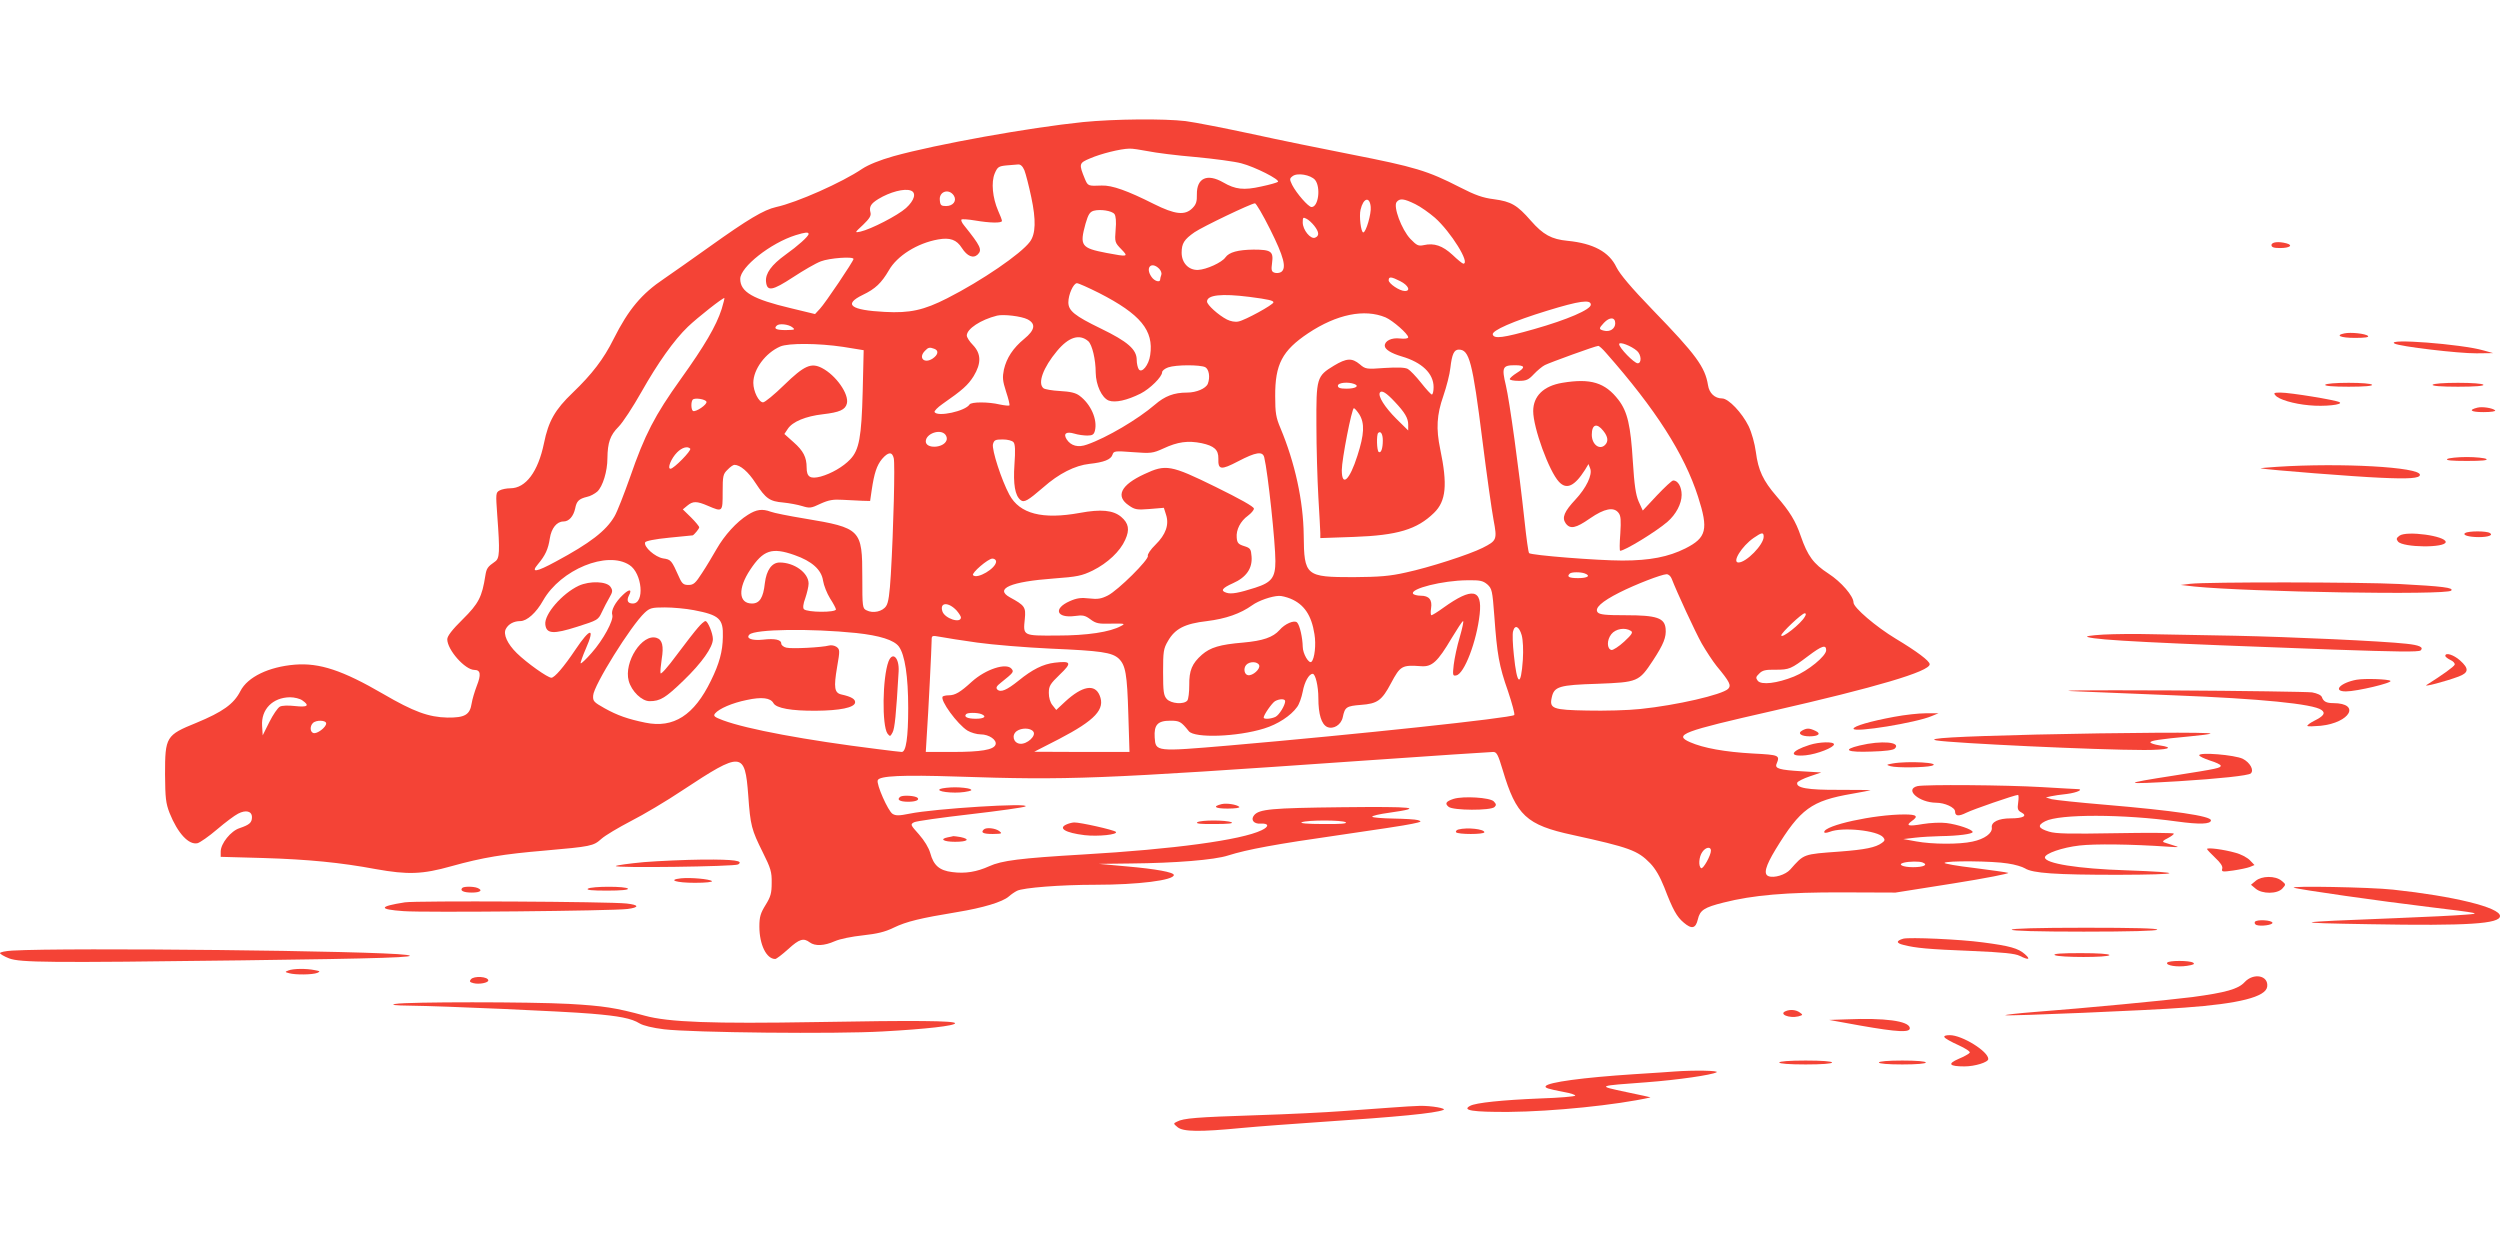 <?xml version="1.0" standalone="no"?>
<!DOCTYPE svg PUBLIC "-//W3C//DTD SVG 20010904//EN"
 "http://www.w3.org/TR/2001/REC-SVG-20010904/DTD/svg10.dtd">
<svg version="1.0" xmlns="http://www.w3.org/2000/svg"
 width="1280pt" height="640pt" viewBox="0 0 1280 640"
 preserveAspectRatio="xMidYMid meet">
<g transform="translate(0,640) scale(0.1,-0.1)"
fill="#f44336" stroke="none">
<path d="M5545 5775 c-273 -28 -748 -113 -971 -175 -70 -20 -127 -43 -159 -64
-103 -70 -335 -173 -441 -196 -63 -14 -145 -63 -341 -203 -87 -62 -192 -136
-233 -164 -115 -77 -182 -157 -258 -308 -51 -103 -111 -181 -210 -276 -90 -86
-124 -145 -147 -259 -30 -145 -93 -230 -172 -230 -19 0 -44 -5 -55 -11 -20
-11 -20 -16 -12 -128 14 -188 12 -220 -11 -236 -39 -27 -44 -35 -50 -72 -17
-109 -34 -143 -116 -224 -54 -53 -79 -86 -79 -102 0 -54 91 -157 139 -157 32
0 35 -24 12 -82 -11 -29 -23 -69 -26 -89 -9 -59 -35 -74 -124 -73 -96 2 -173
30 -329 121 -208 121 -326 160 -452 150 -134 -11 -242 -63 -279 -135 -34 -67
-91 -107 -226 -163 -155 -63 -160 -71 -160 -264 1 -122 4 -147 23 -197 42
-105 99 -166 144 -155 13 4 58 35 100 71 41 35 89 71 107 80 40 21 71 13 71
-18 0 -28 -13 -39 -63 -56 -45 -14 -97 -79 -97 -120 l0 -27 217 -6 c230 -7
396 -23 578 -57 163 -29 237 -27 386 15 162 45 266 62 478 80 237 21 249 23
290 60 20 18 88 58 151 91 63 32 183 103 265 158 303 200 319 199 336 -26 11
-156 17 -176 74 -291 41 -82 47 -101 46 -157 0 -53 -5 -71 -31 -113 -26 -42
-32 -61 -32 -111 0 -92 36 -166 81 -166 6 0 36 23 66 50 58 53 79 59 111 35
27 -20 74 -18 128 6 27 12 88 24 144 30 72 8 112 17 157 39 66 32 137 49 325
80 134 22 233 52 265 80 11 10 30 23 42 29 31 16 224 31 403 31 217 0 400 23
400 50 0 14 -91 31 -241 44 l-144 13 165 2 c226 2 428 18 498 41 98 31 244 58
573 105 173 25 339 50 369 57 48 10 52 12 30 19 -14 4 -71 7 -127 8 -56 1
-104 5 -107 9 -3 5 37 14 88 21 184 26 128 32 -244 28 -363 -4 -423 -10 -449
-41 -19 -23 -2 -45 32 -43 44 3 47 -15 6 -34 -104 -50 -449 -97 -914 -124
-323 -19 -416 -31 -480 -60 -64 -29 -123 -39 -190 -30 -65 8 -95 34 -112 97
-8 28 -30 64 -58 96 -44 49 -45 51 -25 62 11 6 140 24 287 41 147 17 275 35
283 40 32 20 -467 -11 -593 -37 -54 -11 -71 -11 -87 -1 -23 14 -84 152 -76
172 8 23 127 28 405 19 572 -19 717 -14 2075 81 357 25 659 45 671 45 18 0 25
-13 49 -93 69 -232 121 -281 358 -332 291 -64 333 -79 397 -145 27 -28 50 -68
72 -123 44 -115 64 -151 100 -181 41 -35 61 -30 72 17 11 47 32 61 132 86 150
38 320 53 610 52 l270 -1 297 47 c164 26 290 51 280 54 -9 3 -88 14 -174 25
-86 10 -154 22 -152 26 7 12 248 10 324 -3 36 -5 75 -17 88 -25 39 -25 157
-33 477 -33 332 1 352 12 40 23 -246 8 -415 35 -415 66 0 20 89 51 177 61 79
9 264 7 453 -6 58 -4 61 -3 30 6 -19 6 -42 13 -50 16 -10 4 -5 10 18 21 17 9
32 19 32 24 0 4 -134 5 -297 2 -236 -4 -307 -3 -342 8 -56 17 -61 32 -20 53
72 38 401 37 675 -1 116 -16 174 -14 174 6 0 22 -190 50 -545 80 -132 11 -253
24 -270 28 l-30 9 25 6 c14 3 51 9 83 12 54 7 90 25 50 25 -10 0 -90 5 -178
10 -187 11 -599 14 -638 5 -68 -17 8 -84 96 -85 44 0 97 -24 97 -45 0 -24 18
-26 58 -6 34 17 248 91 264 91 4 0 4 -18 1 -39 -5 -33 -2 -41 17 -51 32 -17 9
-30 -55 -30 -63 0 -101 -19 -97 -47 4 -29 -37 -59 -99 -72 -67 -15 -207 -14
-288 1 l-66 12 60 7 c33 4 92 7 131 8 88 1 164 11 164 21 0 13 -77 39 -134 46
-29 4 -84 1 -121 -5 -74 -13 -90 -9 -57 15 36 25 26 34 -37 34 -157 0 -411
-56 -411 -90 0 -6 11 -5 28 1 65 26 245 7 274 -28 10 -12 9 -18 -7 -29 -32
-23 -84 -34 -215 -44 -190 -14 -182 -11 -254 -92 -24 -27 -83 -45 -111 -34
-27 10 -16 51 36 137 127 208 183 249 392 285 51 9 93 17 94 18 2 1 -70 2
-160 2 -163 -1 -223 10 -215 37 2 6 31 21 64 32 l59 20 -100 6 c-115 7 -139
14 -129 38 18 44 15 46 -121 53 -144 8 -254 28 -322 58 -86 38 -40 55 422 160
530 121 805 202 805 239 0 17 -66 66 -174 131 -101 61 -216 159 -216 185 0 33
-63 106 -128 148 -77 50 -107 91 -142 192 -26 77 -57 127 -124 204 -69 80 -94
133 -106 227 -6 44 -21 98 -37 132 -34 69 -103 142 -136 142 -37 0 -66 27 -72
68 -15 93 -61 156 -282 384 -113 117 -169 184 -187 220 -37 78 -118 122 -250
135 -82 8 -125 31 -188 103 -70 80 -100 98 -189 110 -57 7 -96 21 -174 61
-166 85 -229 104 -560 169 -137 27 -365 73 -505 104 -140 30 -293 60 -340 66
-111 13 -362 11 -525 -5z m332 -149 c38 -8 148 -22 244 -30 96 -9 201 -23 234
-32 70 -18 200 -84 188 -95 -4 -4 -43 -15 -86 -24 -89 -20 -132 -15 -194 21
-82 47 -136 23 -135 -61 1 -37 -4 -52 -23 -71 -38 -38 -88 -33 -198 22 -133
67 -213 96 -266 94 -70 -3 -71 -2 -86 33 -32 78 -31 82 26 106 55 24 155 49
201 50 15 1 58 -6 95 -13z m-632 -98 c7 -18 23 -80 35 -137 25 -117 23 -189
-7 -229 -46 -62 -246 -199 -423 -289 -120 -61 -191 -77 -320 -70 -175 9 -214
38 -113 87 65 31 96 61 134 126 42 74 145 139 252 158 61 11 95 -1 122 -44 27
-42 58 -55 81 -33 24 24 15 43 -70 149 -11 13 -17 27 -13 30 3 3 35 1 70 -5
76 -13 137 -14 137 -2 0 5 -9 29 -20 53 -28 65 -36 145 -17 190 14 33 20 37
59 41 24 2 51 4 61 5 12 1 23 -9 32 -30z m1488 -49 c30 -37 18 -139 -18 -139
-16 0 -77 70 -99 113 -14 29 -14 33 2 45 24 19 92 7 115 -19z m-2069 -55 c29
-11 18 -50 -25 -89 -42 -38 -180 -109 -234 -121 -30 -6 -30 -6 14 35 32 31 42
46 38 62 -8 30 1 46 40 70 59 36 134 56 167 43z m220 -26 c16 -26 -4 -53 -40
-53 -25 0 -30 4 -32 29 -6 46 47 63 72 24z m2134 -57 c4 -34 -24 -131 -38
-131 -12 0 -22 84 -14 116 14 61 47 70 52 15z m228 14 c27 -13 72 -45 101 -70
81 -72 183 -235 145 -235 -4 0 -29 20 -55 45 -51 47 -94 62 -147 50 -28 -6
-36 -2 -69 32 -45 48 -89 166 -70 189 16 20 38 17 95 -11z m-743 -129 c70
-140 86 -199 56 -219 -9 -5 -24 -7 -34 -3 -15 5 -17 14 -12 50 8 59 -5 68 -95
68 -79 -1 -125 -13 -144 -40 -18 -26 -97 -62 -140 -64 -48 -2 -84 36 -84 88 0
48 13 68 66 105 43 29 287 146 309 148 6 1 41 -59 78 -133z m-797 78 c7 -9 10
-39 6 -80 -5 -63 -4 -66 29 -100 38 -39 35 -40 -76 -19 -130 25 -138 37 -107
150 14 48 22 60 42 66 34 9 93 0 106 -17z m1023 -60 c25 -32 27 -52 4 -61 -23
-9 -63 40 -63 78 0 26 2 28 19 19 11 -5 29 -22 40 -36z m-2589 -42 c0 -12 -56
-62 -118 -106 -72 -52 -104 -96 -100 -138 5 -52 32 -47 139 23 52 34 115 71
142 81 44 17 167 26 167 12 0 -11 -146 -228 -172 -255 l-25 -27 -124 30 c-194
46 -259 83 -259 150 0 61 156 184 284 224 49 15 66 17 66 6z m1795 -178 c9 -9
14 -23 11 -31 -3 -8 -6 -19 -6 -24 0 -17 -29 -9 -44 13 -34 48 -1 82 39 42z
m1235 -64 c41 -21 54 -50 23 -50 -27 0 -83 38 -83 55 0 20 13 19 60 -5z
m-1543 -60 c213 -109 281 -192 262 -318 -7 -52 -44 -96 -59 -72 -5 8 -10 29
-10 47 0 54 -46 94 -184 161 -134 65 -166 91 -166 134 0 40 26 98 44 98 8 0
59 -23 113 -50z m770 -20 c100 -13 123 -19 123 -28 0 -12 -146 -92 -179 -98
-17 -4 -41 1 -59 10 -43 22 -102 75 -102 92 0 34 74 42 217 24z m-2702 -62
c-28 -87 -88 -189 -209 -358 -134 -187 -185 -286 -260 -503 -31 -87 -66 -178
-80 -201 -43 -74 -125 -137 -300 -231 -101 -55 -130 -59 -92 -14 38 45 53 78
61 132 8 53 36 87 70 87 28 0 51 26 60 67 7 37 19 49 60 59 17 3 40 16 53 27
28 26 52 104 52 171 1 80 14 118 57 161 22 22 74 102 117 178 83 147 167 266
238 334 49 47 181 151 187 147 1 -1 -5 -27 -14 -56z m4450 22 c0 -25 -121 -77
-290 -125 -158 -45 -205 -51 -212 -28 -7 20 105 69 278 122 166 51 224 59 224
31z m-1051 -65 c37 -16 116 -85 116 -102 0 -6 -17 -9 -43 -6 -42 5 -77 -12
-77 -37 0 -19 33 -39 87 -55 103 -30 163 -87 163 -157 0 -21 -4 -38 -9 -38 -4
0 -29 27 -55 60 -26 33 -57 65 -68 71 -15 8 -53 9 -119 5 -93 -7 -98 -6 -127
19 -40 33 -67 32 -132 -7 -89 -54 -91 -63 -90 -305 0 -114 5 -280 10 -368 5
-88 10 -171 10 -185 l0 -25 172 6 c223 8 323 38 410 123 62 60 70 144 32 326
-22 105 -18 176 16 273 16 47 33 112 36 144 8 70 19 93 43 93 54 0 70 -60 121
-465 22 -176 48 -359 57 -407 19 -101 17 -106 -56 -143 -70 -35 -275 -101
-392 -126 -83 -19 -137 -23 -269 -24 -245 0 -253 6 -255 215 -2 176 -45 371
-119 548 -23 54 -27 78 -27 163 -1 164 36 234 169 323 146 97 288 126 396 81z
m-1833 -10 c44 -23 38 -55 -17 -100 -57 -47 -90 -97 -104 -157 -8 -40 -7 -57
11 -113 12 -36 20 -68 17 -71 -3 -2 -25 0 -49 5 -59 14 -146 14 -155 0 -21
-34 -163 -65 -179 -39 -3 5 15 24 41 42 102 71 130 96 159 142 40 66 39 115
-4 160 -17 17 -31 39 -31 48 0 34 71 81 155 102 33 8 125 -3 156 -19z m3009
-20 c0 -28 -27 -46 -58 -38 -27 7 -27 11 0 40 29 31 58 30 58 -2z m-4214 -20
c17 -13 15 -14 -33 -15 -49 0 -63 7 -46 23 12 12 59 7 79 -8z m1516 -72 c20
-18 38 -94 38 -161 1 -63 31 -129 67 -143 33 -12 93 1 163 36 49 25 110 86
110 109 0 8 14 19 31 25 40 14 164 14 190 1 19 -11 26 -51 13 -85 -10 -24 -58
-45 -106 -45 -68 0 -114 -18 -165 -62 -86 -74 -246 -169 -347 -204 -46 -17
-83 -7 -105 27 -18 29 -2 41 39 29 19 -6 49 -10 67 -10 26 0 34 5 39 25 14 57
-21 136 -79 179 -20 15 -47 21 -100 24 -40 2 -78 9 -84 14 -32 25 -2 106 69
191 60 72 115 89 160 50z m2810 -50 c22 -20 24 -63 3 -63 -18 0 -95 79 -95 98
0 15 63 -9 92 -35z m-4065 21 l105 -17 -5 -211 c-6 -234 -18 -300 -64 -348
-36 -38 -97 -73 -151 -88 -54 -14 -72 -2 -72 46 0 53 -17 86 -67 130 l-47 42
18 27 c24 36 91 64 179 74 86 10 115 23 123 55 12 48 -56 145 -128 182 -55 28
-90 13 -193 -87 -50 -49 -99 -89 -108 -89 -22 0 -50 56 -50 100 0 69 62 153
138 186 42 18 195 17 322 -2z m3906 -31 c254 -288 401 -518 471 -736 54 -168
44 -210 -65 -265 -86 -43 -181 -62 -322 -62 -127 0 -468 27 -478 38 -4 4 -14
77 -23 162 -29 269 -77 617 -96 697 -22 92 -17 103 46 103 53 0 56 -11 9 -40
-19 -12 -35 -26 -35 -31 0 -5 20 -9 46 -9 38 0 50 5 77 34 18 19 43 40 57 47
26 13 259 98 273 98 4 1 22 -15 40 -36z m-3439 21 c24 -9 19 -31 -9 -50 -43
-28 -75 4 -39 40 17 18 24 19 48 10z m2150 -180 c28 -11 6 -24 -40 -24 -32 0
-44 4 -44 15 0 16 52 21 84 9z m207 -91 c52 -55 69 -84 69 -117 l0 -30 -60 59
c-60 60 -96 117 -85 135 9 14 33 -1 76 -47z m-3524 0 c5 -14 -56 -55 -69 -47
-10 6 -11 48 -1 58 11 11 66 2 70 -11z m3343 -65 c28 -46 25 -102 -10 -211
-40 -126 -80 -163 -80 -74 0 54 51 317 62 317 4 0 17 -15 28 -32z m-2120 -103
c7 -8 10 -22 6 -30 -15 -40 -106 -44 -106 -5 0 40 74 66 100 35z m2240 -30 c0
-41 -9 -67 -21 -59 -10 6 -12 87 -3 97 13 13 24 -5 24 -38z m-1891 -9 c9 -10
10 -43 5 -114 -7 -102 3 -159 31 -182 18 -15 37 -4 117 65 79 70 162 112 236
120 74 8 110 22 118 47 6 19 12 20 104 13 93 -7 102 -6 157 19 73 34 125 41
195 27 65 -14 87 -34 86 -79 -2 -58 13 -60 101 -14 92 48 126 53 134 20 19
-79 57 -437 57 -531 0 -84 -19 -109 -103 -136 -84 -27 -123 -34 -147 -26 -33
10 -23 24 33 49 68 30 100 76 95 137 -3 38 -6 43 -38 53 -29 9 -36 16 -38 43
-4 40 19 85 58 113 16 12 30 28 30 36 0 10 -72 50 -196 111 -230 113 -255 117
-364 66 -122 -56 -150 -114 -80 -161 31 -22 42 -23 107 -18 l72 6 11 -35 c17
-51 -1 -102 -54 -154 -25 -24 -42 -50 -39 -57 7 -18 -152 -176 -205 -203 -34
-17 -52 -20 -95 -15 -42 5 -64 2 -100 -14 -86 -38 -68 -88 26 -76 41 6 53 3
80 -17 28 -21 42 -24 107 -22 69 1 73 0 50 -12 -56 -31 -173 -49 -328 -49
-176 -1 -174 -2 -165 85 6 61 0 69 -77 111 -79 44 5 80 224 96 123 9 145 14
201 41 76 38 140 98 166 157 24 52 18 85 -21 118 -41 34 -103 40 -211 20 -192
-35 -308 -5 -361 93 -40 74 -91 231 -84 259 6 21 12 24 50 24 25 0 48 -6 55
-14z m-1655 -33 c8 -9 -84 -103 -101 -103 -18 0 3 53 34 84 25 25 53 33 67 19z
m1042 -49 c7 -28 -1 -357 -15 -596 -6 -98 -12 -144 -24 -161 -18 -28 -67 -39
-100 -22 -21 10 -22 15 -22 170 0 244 -7 252 -295 300 -80 13 -159 29 -174 35
-43 16 -73 12 -117 -16 -58 -36 -120 -105 -160 -175 -19 -33 -52 -89 -74 -122
-34 -53 -44 -62 -70 -62 -25 0 -33 6 -48 40 -39 87 -41 90 -82 96 -41 7 -100
59 -92 82 2 7 50 17 123 24 65 6 120 12 121 12 8 4 33 34 33 41 0 5 -19 28
-42 51 l-42 41 23 19 c29 24 48 24 106 -1 75 -32 75 -32 75 70 0 83 2 93 25
115 13 14 29 25 35 25 30 0 71 -35 109 -94 52 -79 71 -93 142 -99 30 -3 73
-11 96 -18 39 -12 46 -11 94 12 42 19 65 23 113 20 34 -2 79 -4 101 -5 l40 -1
8 55 c13 88 26 127 53 160 32 37 52 38 60 4z m4454 -402 c0 -41 -89 -132 -129
-132 -35 0 17 84 78 126 42 29 51 30 51 6z m-4962 -94 c89 -31 138 -75 146
-131 4 -25 20 -65 36 -91 17 -26 30 -51 30 -56 0 -17 -147 -16 -164 1 -6 6 -4
27 7 56 9 27 17 60 17 75 0 55 -73 108 -148 108 -40 0 -68 -39 -76 -106 -8
-75 -27 -104 -66 -104 -69 0 -73 77 -9 173 67 101 111 116 227 75z m-845 -51
c65 -42 79 -197 17 -197 -26 0 -33 15 -20 41 18 33 2 35 -31 3 -39 -37 -62
-80 -54 -103 8 -26 -47 -128 -106 -194 -28 -32 -53 -56 -56 -53 -2 2 10 37 27
76 48 109 22 107 -53 -5 -61 -91 -108 -145 -124 -145 -19 0 -126 76 -177 126
-48 47 -71 97 -56 124 13 25 41 40 74 40 34 0 82 43 117 106 90 158 328 256
442 181z m1877 18 c0 -35 -97 -92 -118 -70 -10 10 77 85 99 85 11 0 19 -7 19
-15z m3014 -61 c32 -12 15 -24 -34 -24 -46 0 -60 7 -43 23 8 9 56 9 77 1z
m445 -27 c27 -70 120 -271 154 -332 22 -38 56 -90 76 -115 68 -82 76 -99 59
-117 -31 -30 -264 -84 -449 -103 -63 -7 -186 -10 -272 -8 -177 3 -195 10 -182
67 12 56 37 64 234 70 207 8 212 10 284 119 55 84 69 120 65 163 -5 55 -45 69
-204 69 -103 0 -134 3 -144 15 -17 21 20 55 111 101 83 42 215 93 242 94 10 0
21 -10 26 -23z m-944 -29 c24 -22 26 -31 36 -163 14 -195 24 -254 70 -384 21
-63 36 -118 32 -122 -17 -15 -802 -99 -1460 -156 -377 -32 -376 -32 -381 41
-4 65 15 86 80 86 47 0 55 -4 95 -54 30 -36 247 -29 385 14 69 21 137 65 169
110 11 14 23 49 29 79 9 50 32 91 51 91 14 0 29 -63 29 -124 0 -84 16 -134 45
-148 32 -14 72 11 80 50 11 52 18 57 93 63 84 6 107 22 154 111 48 90 56 94
155 87 55 -4 84 23 155 143 29 48 55 88 59 88 4 0 -4 -37 -17 -82 -14 -46 -27
-109 -31 -142 -6 -53 -5 -58 13 -54 41 7 105 175 120 314 14 129 -38 138 -185
33 -30 -22 -58 -39 -62 -39 -4 0 -5 16 -2 35 7 44 -10 65 -53 65 -18 0 -36 5
-39 10 -16 26 152 68 277 69 66 1 80 -2 103 -21z m-1008 -73 c70 -29 108 -85
123 -182 9 -53 1 -125 -15 -141 -13 -13 -45 41 -45 77 -1 46 -15 110 -29 124
-14 14 -63 -7 -90 -39 -33 -37 -85 -55 -186 -64 -120 -10 -168 -25 -211 -62
-51 -45 -66 -81 -65 -156 0 -36 -4 -71 -10 -79 -18 -21 -83 -16 -105 8 -16 18
-19 37 -19 138 0 105 2 120 25 159 36 63 86 89 200 102 96 12 171 38 231 81
33 24 100 47 137 48 12 1 39 -6 59 -14z m-1709 -61 c12 -14 22 -30 22 -35 0
-33 -83 -6 -95 31 -15 47 31 49 73 4z m-1345 2 c130 -25 151 -44 148 -137 -1
-74 -18 -137 -61 -224 -86 -177 -191 -245 -336 -215 -88 18 -143 37 -209 74
-55 31 -60 36 -58 65 2 51 194 359 264 424 26 24 36 27 103 27 41 0 108 -6
149 -14z m5688 -33 c-19 -36 -121 -116 -121 -96 0 13 106 113 120 113 7 0 8
-6 1 -17z m-1450 -95 c7 -26 9 -76 6 -126 -10 -144 -30 -133 -46 24 -6 55 -8
109 -4 122 9 36 31 25 44 -20z m-3407 11 c121 -13 193 -36 218 -69 31 -42 48
-153 48 -315 0 -151 -11 -225 -33 -225 -7 0 -64 7 -127 15 -362 45 -664 101
-788 147 -45 17 -51 22 -41 35 21 25 88 54 162 69 78 17 122 11 137 -16 14
-26 92 -40 218 -39 123 1 195 16 200 41 3 18 -19 31 -69 42 -37 8 -41 35 -23
141 15 85 14 90 -3 103 -10 7 -27 10 -38 7 -37 -10 -192 -18 -219 -11 -14 3
-26 13 -26 21 0 20 -33 27 -93 20 -56 -6 -90 6 -70 26 28 28 313 32 547 8z
m3966 11 c12 -7 6 -18 -34 -55 -27 -25 -57 -44 -65 -43 -24 5 -25 51 -1 81 22
28 70 36 100 17z m-3347 -60 c78 -11 248 -25 377 -31 256 -11 313 -19 348 -51
35 -34 43 -79 49 -285 l6 -193 -244 0 -244 1 127 65 c186 97 238 153 208 224
-25 60 -89 48 -176 -32 l-46 -43 -19 24 c-12 14 -19 39 -19 63 0 35 6 46 56
94 64 61 59 71 -26 61 -60 -7 -115 -35 -185 -92 -61 -49 -92 -62 -109 -45 -8
9 -4 17 19 35 65 52 67 55 54 71 -27 32 -132 -2 -203 -66 -60 -55 -86 -70
-119 -70 -13 0 -26 -3 -30 -6 -17 -17 75 -143 127 -175 17 -10 47 -19 67 -19
43 0 85 -29 76 -53 -10 -26 -74 -37 -220 -37 l-137 0 5 83 c8 114 25 456 25
488 0 26 1 26 46 18 25 -5 109 -18 187 -29z m4347 -39 c0 -30 -93 -106 -165
-135 -87 -35 -166 -44 -185 -22 -11 15 -11 20 7 37 16 17 33 21 83 20 72 0 80
4 169 71 69 52 91 59 91 29z m-2903 -77 c7 -19 -33 -55 -57 -51 -19 3 -25 34
-10 52 17 20 59 19 67 -1z m-4899 -180 c39 -27 27 -36 -37 -29 -35 4 -67 3
-78 -3 -11 -6 -35 -41 -54 -79 l-34 -68 -3 48 c-6 85 54 146 143 147 22 0 51
-7 63 -16z m5032 -4 c0 -21 -30 -70 -49 -80 -22 -11 -61 -14 -61 -4 0 14 42
74 58 84 23 13 52 13 52 0z m-1556 -66 c30 -12 16 -24 -28 -24 -43 0 -63 10
-49 24 8 8 56 8 77 0z m-3354 -48 c0 -20 -48 -56 -66 -49 -17 6 -18 35 -2 51
17 17 68 15 68 -2z m3620 -41 c18 -21 -31 -67 -68 -63 -34 4 -44 45 -16 65 24
17 69 17 84 -2z m1600 -465 c10 -7 -28 -10 -115 -9 -82 0 -123 4 -110 9 28 12
207 12 225 0z m1870 -145 c0 -25 -40 -96 -50 -90 -15 9 -12 58 6 83 17 25 44
29 44 7z m1084 -61 c30 -12 5 -24 -49 -24 -53 0 -82 14 -48 23 28 7 80 8 97 1z"/>
<path d="M7999 4440 c-96 -16 -149 -68 -149 -145 0 -85 81 -308 132 -362 39
-42 80 -22 133 61 l18 30 9 -23 c12 -32 -20 -99 -76 -159 -57 -61 -70 -92 -50
-121 23 -32 52 -26 125 25 74 51 122 60 146 28 12 -15 13 -38 9 -106 -4 -49
-4 -88 -1 -88 24 0 184 98 242 148 44 38 73 93 73 138 0 42 -19 74 -43 74 -7
0 -44 -35 -84 -77 l-72 -77 -21 46 c-15 35 -22 82 -30 207 -11 181 -27 253
-73 313 -69 90 -143 112 -288 88z m210 -246 c24 -30 27 -54 9 -72 -28 -28 -68
2 -68 52 0 54 26 62 59 20z"/>
<path d="M2963 3401 c-85 -40 -177 -146 -171 -198 5 -49 41 -51 163 -12 104
33 108 35 126 74 10 22 28 56 39 75 17 29 18 37 6 55 -19 29 -106 32 -163 6z"/>
<path d="M3574 3187 c-16 -18 -65 -81 -109 -140 -44 -60 -81 -102 -83 -94 -2
7 1 40 6 73 11 66 3 99 -26 108 -74 24 -169 -124 -143 -220 15 -54 67 -104
107 -104 54 0 81 16 175 107 92 89 149 169 149 211 0 29 -26 92 -38 92 -6 0
-23 -15 -38 -33z"/>
<path d="M4549 3013 c-31 -83 -34 -328 -5 -369 13 -16 14 -16 26 6 11 21 18
87 31 312 4 70 -31 105 -52 51z"/>
<path d="M11630 5145 c0 -11 12 -15 44 -15 49 0 69 14 33 24 -41 11 -77 7 -77
-9z"/>
<path d="M12003 4693 c-49 -10 -19 -23 54 -23 51 0 74 3 67 10 -12 12 -89 20
-121 13z"/>
<path d="M12260 4641 c25 -15 330 -51 420 -50 l85 1 -50 14 c-117 33 -502 62
-455 35z"/>
<path d="M11905 4430 c-4 -6 38 -10 120 -10 82 0 124 4 120 10 -4 6 -55 10
-120 10 -65 0 -116 -4 -120 -10z"/>
<path d="M12455 4430 c-4 -6 42 -10 130 -10 88 0 134 4 130 10 -4 6 -58 10
-130 10 -72 0 -126 -4 -130 -10z"/>
<path d="M11650 4376 c16 -21 93 -44 172 -51 77 -8 180 3 156 16 -20 11 -252
49 -302 49 -32 0 -37 -2 -26 -14z"/>
<path d="M12685 4313 c-49 -12 -35 -23 30 -23 41 0 65 4 60 9 -13 12 -65 20
-90 14z"/>
<path d="M12530 4050 c-10 -7 22 -10 100 -10 78 0 110 3 100 10 -8 5 -53 10
-100 10 -47 0 -92 -5 -100 -10z"/>
<path d="M11660 4010 c-52 -3 -90 -7 -85 -8 40 -8 488 -43 611 -48 148 -7 204
-3 204 15 0 40 -405 62 -730 41z"/>
<path d="M12622 3671 c-17 -10 17 -21 70 -21 48 0 75 10 56 21 -17 11 -109 11
-126 0z"/>
<path d="M12285 3657 c-16 -12 -17 -17 -7 -30 26 -31 244 -33 244 -2 0 31
-201 59 -237 32z"/>
<path d="M11215 3411 l-50 -6 70 -8 c280 -28 1291 -45 1315 -21 15 15 -42 22
-267 34 -192 10 -986 11 -1068 1z"/>
<path d="M10770 3151 c-67 -4 -96 -9 -80 -13 55 -16 331 -30 1259 -64 320 -11
436 -13 445 -4 16 16 -6 27 -73 34 -125 14 -594 35 -876 41 -165 3 -361 7
-435 8 -74 2 -182 1 -240 -2z"/>
<path d="M12520 3042 c0 -5 12 -14 26 -21 14 -6 24 -17 22 -24 -3 -10 -63 -53
-144 -104 -21 -13 97 18 164 43 53 20 54 41 7 83 -33 29 -75 42 -75 23z"/>
<path d="M12067 2920 c-84 -15 -127 -60 -56 -60 56 0 240 44 228 54 -10 9
-130 13 -172 6z"/>
<path d="M10640 2860 c113 -5 333 -14 490 -20 442 -17 714 -44 756 -75 22 -16
12 -31 -38 -56 -22 -11 -37 -23 -34 -26 3 -3 34 -2 68 1 151 16 206 115 65
116 -36 0 -51 8 -59 31 -4 10 -23 19 -50 24 -24 3 -349 8 -723 10 -464 2 -615
0 -475 -5z"/>
<path d="M9699 2730 c-125 -23 -209 -48 -209 -61 0 -22 323 31 401 65 l34 14
-65 0 c-36 0 -108 -8 -161 -18z"/>
<path d="M9226 2659 c-24 -14 -4 -29 39 -29 46 0 61 14 30 28 -32 15 -44 15
-69 1z"/>
<path d="M10425 2639 c-410 -10 -569 -19 -510 -30 82 -14 820 -49 1063 -49
123 0 161 12 77 24 -25 4 -45 11 -45 15 0 9 45 16 204 31 54 5 101 11 104 14
7 8 -465 5 -893 -5z"/>
<path d="M9265 2586 c-98 -31 -110 -62 -19 -53 58 6 144 40 144 56 0 15 -75
13 -125 -3z"/>
<path d="M9521 2583 c-92 -22 -65 -36 62 -31 69 2 111 7 119 16 33 33 -69 42
-181 15z"/>
<path d="M11260 2533 c0 -5 25 -17 55 -27 30 -9 55 -21 55 -26 0 -12 -11 -15
-240 -51 -271 -42 -268 -46 23 -29 209 13 359 29 371 40 18 17 -4 56 -41 75
-42 20 -223 35 -223 18z"/>
<path d="M9690 2491 c-33 -6 -34 -7 -10 -14 31 -9 177 -7 210 2 56 16 -121 26
-200 12z"/>
<path d="M4815 2361 c-31 -13 64 -25 123 -16 37 6 43 9 27 16 -11 4 -45 8 -75
8 -30 0 -64 -4 -75 -8z"/>
<path d="M4610 2321 c-21 -15 -4 -26 40 -26 38 0 59 9 48 20 -11 11 -73 15
-88 6z"/>
<path d="M7443 2310 c-40 -13 -47 -24 -26 -41 22 -19 216 -20 235 -1 10 10 9
15 -4 29 -20 20 -155 28 -205 13z"/>
<path d="M6255 2283 c-49 -12 -35 -23 30 -23 41 0 65 4 60 9 -13 12 -65 20
-90 14z"/>
<path d="M6130 2190 c-10 -7 19 -10 90 -9 68 0 98 3 85 9 -28 12 -157 12 -175
0z"/>
<path d="M5463 2180 c-49 -20 -9 -44 90 -56 69 -8 174 3 160 17 -10 10 -184
49 -213 48 -8 0 -25 -4 -37 -9z"/>
<path d="M5037 2153 c-17 -16 -3 -23 46 -23 48 1 50 2 33 15 -20 15 -67 20
-79 8z"/>
<path d="M7467 2153 c-9 -2 -15 -9 -12 -14 8 -12 145 -12 145 0 0 16 -88 26
-133 14z"/>
<path d="M4853 2113 c-45 -9 -22 -23 37 -23 64 0 80 13 29 24 -17 3 -34 5 -38
5 -3 -1 -16 -4 -28 -6z"/>
<path d="M11300 2053 c0 -3 19 -23 41 -44 28 -26 40 -44 37 -56 -5 -17 0 -18
56 -10 34 5 72 13 85 18 l24 10 -24 25 c-13 13 -46 31 -74 38 -60 17 -145 28
-145 19z"/>
<path d="M3298 1986 c-76 -7 -141 -16 -145 -20 -11 -11 608 -3 626 8 30 19
-19 26 -179 25 -91 -1 -227 -7 -302 -13z"/>
<path d="M3487 1903 c-72 -8 -25 -23 71 -23 55 0 92 4 87 9 -12 10 -107 19
-158 14z"/>
<path d="M11549 1890 l-24 -20 24 -20 c33 -28 111 -28 137 1 19 21 18 21 -5
40 -32 26 -101 25 -132 -1z"/>
<path d="M2367 1854 c-14 -14 6 -24 49 -24 44 0 58 12 28 24 -21 8 -69 8 -77
0z"/>
<path d="M3010 1850 c-10 -7 21 -10 98 -10 73 0 111 4 107 10 -8 13 -185 13
-205 0z"/>
<path d="M11745 1855 c22 -9 443 -69 693 -99 263 -32 266 -33 187 -39 -44 -4
-206 -12 -360 -18 -543 -21 -553 -24 -130 -31 501 -9 665 2 665 42 0 44 -239
102 -547 135 -119 13 -537 20 -508 10z"/>
<path d="M2073 1780 c-135 -21 -137 -36 -7 -45 104 -8 1069 1 1147 11 62 8 60
21 -5 28 -85 10 -1078 15 -1135 6z"/>
<path d="M11545 1680 c-3 -5 0 -13 8 -16 23 -8 82 0 82 11 0 14 -82 19 -90 5z"/>
<path d="M10300 1640 c0 -6 130 -10 369 -10 236 0 372 4 376 10 4 7 -122 10
-369 10 -244 0 -376 -4 -376 -10z"/>
<path d="M9745 1594 c-38 -11 -37 -23 1 -32 62 -16 125 -22 351 -31 160 -7
220 -13 244 -25 46 -23 58 -19 26 9 -34 30 -77 42 -215 60 -117 16 -375 27
-407 19z"/>
<path d="M63 1533 c-35 -2 -63 -8 -63 -13 0 -4 21 -17 47 -27 57 -21 195 -23
1193 -10 706 9 929 16 840 28 -151 21 -1735 38 -2017 22z"/>
<path d="M10520 1510 c20 -13 280 -13 280 0 0 6 -56 10 -147 10 -99 0 -143 -3
-133 -10z"/>
<path d="M11096 1471 c-9 -14 51 -24 102 -16 32 5 41 9 31 16 -18 12 -126 12
-133 0z"/>
<path d="M1476 1431 c-18 -7 -18 -8 5 -14 32 -9 119 -8 144 2 16 7 14 9 -14
14 -43 9 -111 8 -135 -2z"/>
<path d="M2411 1386 c-9 -11 -6 -15 14 -20 28 -7 75 2 75 14 0 20 -73 25 -89
6z"/>
<path d="M11492 1371 c-32 -35 -96 -53 -267 -76 -134 -17 -553 -57 -804 -76
-90 -7 -159 -15 -153 -17 15 -5 740 25 917 39 280 20 416 55 423 107 8 58 -70
73 -116 23z"/>
<path d="M2025 1260 c-28 -5 -6 -8 75 -9 171 -2 787 -29 927 -41 144 -12 206
-24 248 -50 18 -11 67 -23 125 -30 143 -17 878 -25 1120 -11 221 12 370 29
370 42 0 13 -207 15 -710 6 -533 -9 -758 -1 -880 33 -146 40 -210 50 -386 60
-201 11 -827 11 -889 0z"/>
<path d="M9143 1223 c-38 -15 18 -38 64 -27 25 7 25 8 8 20 -19 14 -49 17 -72
7z"/>
<path d="M9455 1181 l-90 -3 160 -29 c194 -34 258 -37 253 -11 -7 35 -128 51
-323 43z"/>
<path d="M9956 1089 c3 -6 35 -24 71 -40 35 -16 62 -33 58 -39 -3 -5 -29 -20
-56 -31 -60 -26 -50 -39 29 -39 53 0 122 21 122 38 0 39 -134 122 -197 122
-22 0 -32 -4 -27 -11z"/>
<path d="M9110 960 c0 -6 52 -10 135 -10 83 0 135 4 135 10 0 6 -52 10 -135
10 -83 0 -135 -4 -135 -10z"/>
<path d="M9620 960 c0 -6 47 -10 120 -10 73 0 120 4 120 10 0 6 -47 10 -120
10 -73 0 -120 -4 -120 -10z"/>
<path d="M8575 914 c-22 -2 -116 -8 -210 -14 -261 -17 -438 -41 -451 -61 -5
-9 10 -14 93 -30 35 -6 61 -15 58 -19 -3 -4 -82 -11 -177 -14 -197 -8 -332
-22 -361 -38 -44 -23 13 -32 198 -31 226 2 550 35 725 74 3 1 -53 13 -125 28
-150 32 -151 31 108 50 158 12 331 37 356 51 15 9 -117 11 -214 4z"/>
<path d="M7120 729 c-58 -4 -170 -12 -249 -18 -79 -6 -277 -16 -440 -21 -305
-10 -372 -15 -405 -33 -19 -9 -19 -10 3 -28 29 -24 113 -25 331 -4 85 8 263
21 395 30 408 27 591 45 635 62 19 8 -61 22 -120 21 -25 -1 -92 -4 -150 -9z"/>
</g>
</svg>
